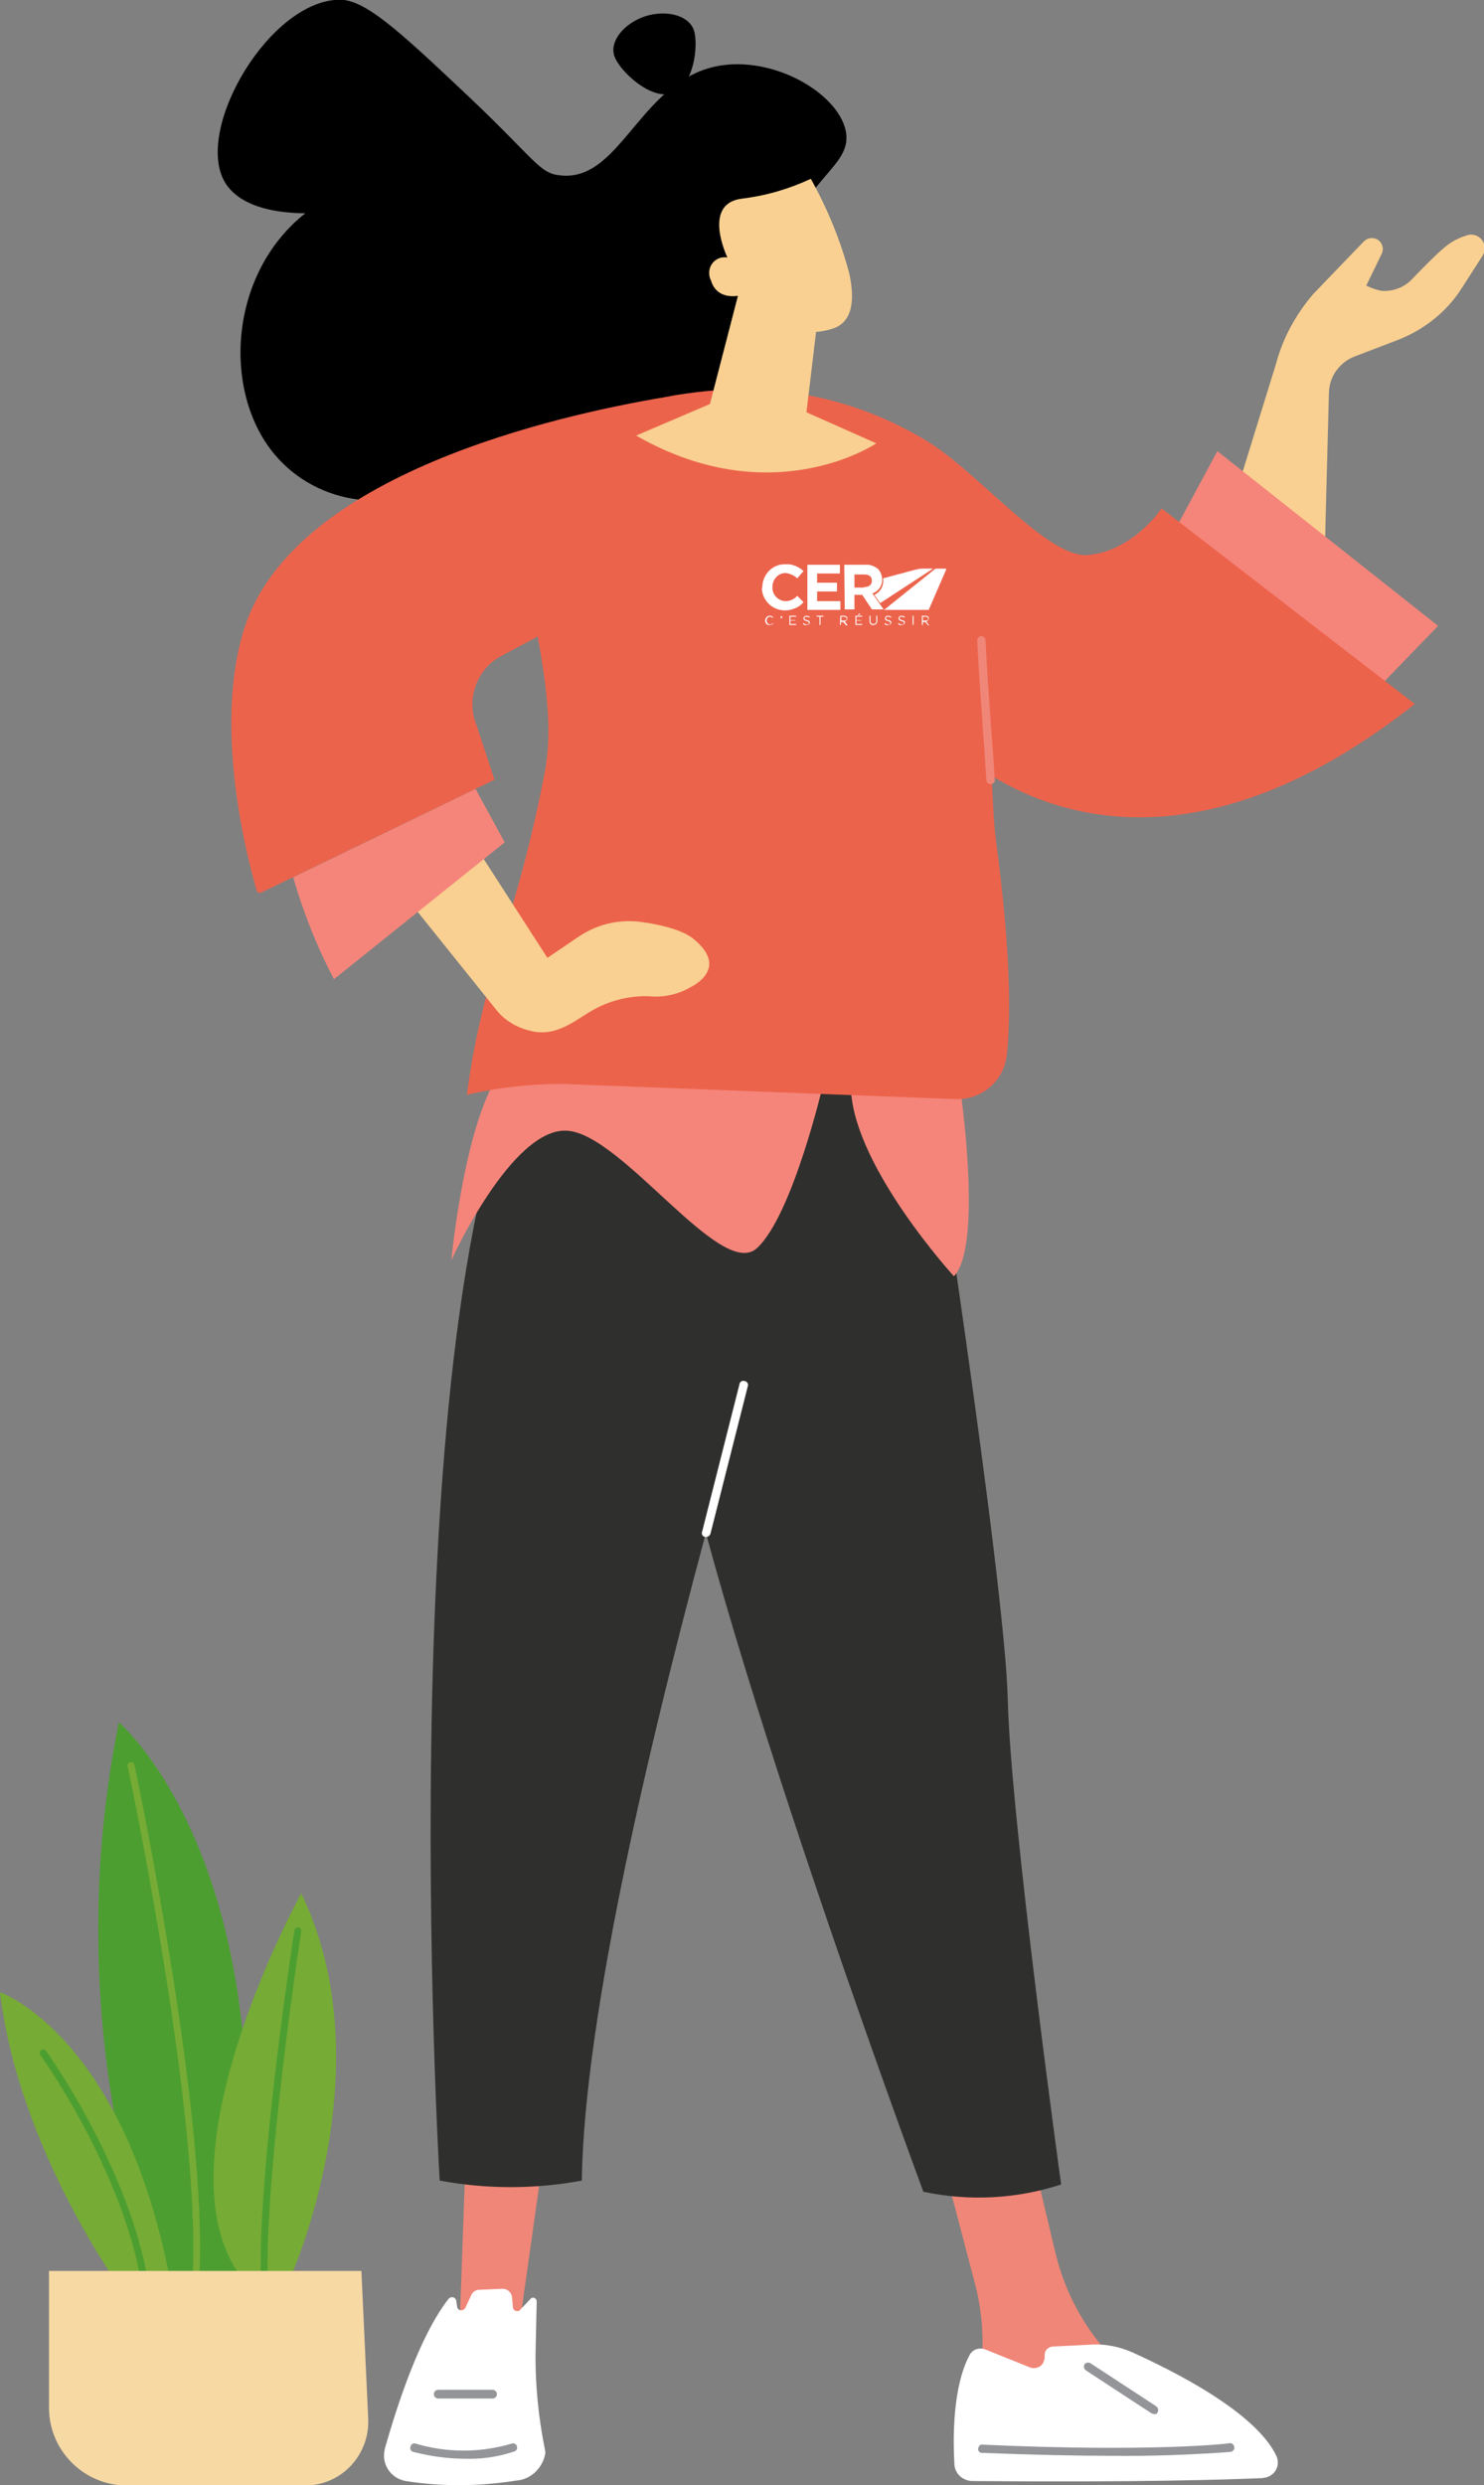 <svg xmlns="http://www.w3.org/2000/svg" id="Calque_1" x="0" y="0" viewBox="0 0 305.9 512" style="enable-background:new 0 0 305.9 512" xml:space="preserve"><rect x="0" y="0" width="305.9" height="512" fill="#808080" stroke="none"/><style>.st0{fill:#f08677}.st1{fill:#fff}.st2{fill:#939598}.st3{fill:#2f2f2d}.st4{fill:#f5857a}.st5{fill:#f9d091}.st7{fill:#4c9e30}.st8{fill:#76ab35}</style><g id="women" transform="translate(19.934 -14.261)"><path id="Trac&#xE9;_690" class="st0" d="m173.1 454.5 7.9 30.1c1.6 6 2 12.3 1.2 18.4l-1.6 12.7 40.1-6.5-5.2-3.8c-9-6.6-15.3-16.2-17.9-27.1l-6.9-29-17.6 5.2z"></path><path id="Trac&#xE9;_692" class="st1" d="M176.8 522c-.3-5.3-.4-15.9 3.1-22.5.6-1.2 2-1.7 3.3-1.2l9.2 3.7c1.1.4 2.4-.1 2.8-1.2.1-.3.2-.5.2-.8v-.6c0-.9.7-1.6 1.6-1.7l7.9-.4c2.9-.2 5.9.4 8.6 1.6 8.2 3.7 25.5 12.3 29.7 21.4.7 1.6 0 3.5-1.7 4.2-.4.2-.8.2-1.2.3-7.2.3-25.3.9-59.9.6-2-.1-3.5-1.6-3.6-3.4"></path><path id="Trac&#xE9;_694" class="st2" d="M209 520.2c-7.2 0-16-.2-26.5-.6-.5 0-.9-.4-.8-.9s.4-.9.9-.8c34.6 1.6 50.8-.2 50.9-.3.5-.1.9.3 1 .8.1.5-.3.9-.8 1-8.2.6-16.5.9-24.7.8"></path><path id="Trac&#xE9;_695" class="st2" d="M218 511.6c-.2 0-.3-.1-.5-.1l-13.6-8.9c-.4-.3-.5-.8-.3-1.2s.8-.5 1.2-.3l13.6 8.9c.4.3.5.8.3 1.2-.1.3-.4.5-.7.4"></path><path id="Trac&#xE9;_696" class="st0" d="m91.9 459.6-4.8 34H74.8l1.2-33.5 15.9-.5z"></path><path id="Trac&#xE9;_698" class="st1" d="M86.5 525.3c-7.6 1.2-15.2 1.3-22.8.1-2.9-.5-4.9-3.2-4.4-6.1 0-.2.1-.4.1-.6 2.3-8.1 7-23 13.1-30.8.3-.4.9-.5 1.3-.2.1.1.2.3.3.4l.2 1.4c.1.5.5.8 1 .7.3 0 .5-.2.7-.5l1.3-2.8c.3-.5.9-.9 1.5-.9l4.7-.2c1-.1 1.9.6 2.1 1.6l.2 2.2c0 .5.5.8.9.8.3 0 .6-.2.7-.4l2-2.1c.2-.3.7-.4 1-.1.2.1.3.4.3.6l-.2 8.8c-.2 6.4.3 12.8 1.4 19.1l.6 3.2c-.4 3-2.9 5.6-6 5.8"></path><path id="Trac&#xE9;_700" class="st2" d="M76.1 520.8c-3.7 0-7.3-.5-10.8-1.4a.8.8 0 0 1-.6-1.1c.1-.5.6-.8 1.1-.6 6.4 1.9 13.2 1.9 19.7 0 .5-.2 1 .1 1.1.5.2.5-.1 1-.5 1.1-3.3 1.1-6.6 1.6-10 1.5"></path><path id="Trac&#xE9;_701" class="st2" d="M81.6 508.4H70.4c-.5 0-.9-.4-.9-.9s.4-.9.9-.9h11.2c.5 0 .9.4.9.9s-.4.9-.9.9"></path><path id="Trac&#xE9;_702" class="st3" d="M171.1 235.7s16.1 103.9 16.7 128.7 11 99.9 11 99.9c-9.2 3-19 3.5-28.4 1.5 0 0-49.3-132.9-52.8-173.7s10.1-59.4 10.1-59.4l43.4 3z"></path><path id="Trac&#xE9;_703" class="st3" d="M155.4 229.3S100.9 395.8 100 463.5c-9.7 1.8-19.6 1.8-29.3 0 0 0-11.1-185.8 20.8-237.9l63.9 3.7z"></path><path id="Trac&#xE9;_705" class="st1" d="M125.6 330.9h-.2a.8.8 0 0 1-.6-1.1l7.7-30.4c.1-.5.6-.8 1.1-.6.5.1.8.6.6 1.1l-7.7 30.4c-.2.4-.5.6-.9.6"></path><path id="Trac&#xE9;_706" d="M139.8 86.7c-3.4 19.7-23.5 40.9-43.6 38.1-3.3-.5-12.2-2.3-21.5-13.1-12.8 9.2-29.2 6.8-38.1-3.9-10.8-13-9.3-37.2 6.4-49.6-12.5-.1-15.8-4.9-16.8-6.8-5.8-11.1 9.6-37.1 23.9-37.2 5.3 0 12.3 6.5 26.2 19.6C90.6 47.3 91.2 50 95.6 50.4c12.7 1.4 16.5-20.3 33.4-22.7 11.6-1.6 24.5 6.4 25.5 14.1.8 6.5-7.6 8.9-12.4 21.9-3.4 9.9-.7 13.9-2.3 23"></path><path id="Trac&#xE9;_707" d="M123.1 20.5c1 3 0 11.6-4.5 13s-10.9-4.7-11.9-7.7 1.9-6.7 6.4-8.2c4.5-1.4 9-.1 10 2.9"></path><path id="Trac&#xE9;_708" class="st4" d="M177.8 237s5.1 33.7-1.1 40.2c0 0-20.2-22.1-21.2-38.1l22.3-2.1z"></path><path id="Trac&#xE9;_710" class="st4" d="M149.8 237.4s-6.3 27.2-13.7 34-27.8-23.6-39.2-24.2-23.8 26.7-23.8 26.7 3.2-34.2 12.5-41.4l64.2 4.9z"></path><path id="Trac&#xE9;_712" class="st5" d="M250.8 74.8 261.2 64c.9-.9 2.3-.9 3.2-.1.7.7.9 1.7.5 2.6l-3.2 6.6c1 .5 2.1.9 3.3 1.1 2.4.1 4.7-.8 6.3-2.6 1.9-2 5-5.1 6-5.9 1.6-1.5 3.6-2.6 5.7-3.1h.1c1.5-.1 2.9 1 3 2.6 0 .6-.1 1.2-.4 1.7l-4.3 6.7c-3.1 4.9-7.8 8.6-13.2 10.7l-8.9 3.4c-3.1 1.2-5.2 4.1-5.3 7.4l-.9 34.5-18.2-13.9 8.2-26.5c1.4-5.3 4.1-10.2 7.7-14.4"></path><path id="Trac&#xE9;_714" class="st4" d="m231 107.2 45.5 36-20.3 21-38.6-32.1 13.4-24.9z"></path><path id="Trac&#xE9;_716" d="M271.7 159.3 219.5 119s-5.7 8.7-15.1 9.6c-8 .8-21.5-15.7-32.2-22.8-13.7-8.7-29.9-12.6-46-11h-.2c-3 .3-6 .7-9 1.3-22 3.7-76.2 15.8-86.5 47.4-6.9 21.3 1.2 49.8 2.5 54.3.1.3.4.4.7.4h.1L82 174.9l-3.7-11.2c-2.2-5.4 0-11.6 5.1-14.3l7.5-4c1.7 9.4 3.1 19.3 1.5 27.7-5.9 31.1-12.7 41.2-16.1 66.7 6.6-1.5 13.4-2.3 20.3-2.2l80.4 3.1c5.4.2 10-3.7 10.6-9.1.8-7.5.9-20.7-2.2-43.9-.4-3-.7-7.8-.9-13.6 16.2 9.9 46.2 17.5 87.2-14.8" style="fill:#ec634c"></path><path id="Trac&#xE9;_718" class="st5" d="m78.4 189.1 14.5 22.5 6.5-4.4c4-2.7 8.8-3.7 13.5-2.9 0 0 7 .9 10 3.3 7.2 5.8.8 9.4-.6 10.1-2.6 1.5-5.6 2.1-8.6 1.8-4-.1-8 .9-11.5 2.9-3.4 1.9-7.5 5.7-12.9 4.2-2.6-.6-5-2-6.7-4l-18.7-23.3 14.5-10.2z"></path><path id="Trac&#xE9;_720" class="st4" d="m78.1 176.8 6 11L48.9 216c-3.5-6.7-6.3-13.7-8.4-21l37.6-18.2z"></path><path id="Trac&#xE9;_722" class="st0" d="M184.3 175.8c-.5 0-.9-.4-.9-.8-.2-2.3-.3-4.8-.5-7.3-.5-7.2-1.1-15.4-1.4-21.5 0-.5.4-.9.8-.9.5 0 .9.4.9.8.3 6.1.9 14.2 1.4 21.4.2 2.6.4 5.1.5 7.3.2.5-.2.9-.8 1 .1 0 .1 0 0 0"></path><path id="Trac&#xE9;_723" class="st5" d="m149.4 73.3-3.1 25.9 14.4 6.4s-21.4 14.5-49.5-1.6l15.2-6.5 7.8-30.1 15.2 5.9z"></path><path id="Trac&#xE9;_725" class="st5" d="M133.9 74.8s-5.8 2.2-7.3-2.8c-.8-1.6-.2-3.6 1.4-4.4.6-.3 1.3-.4 2-.3 0 0-5.3-11 2.9-12.1 5-.6 9.8-2 14.3-4.1 3.4 6.1 6.1 12.6 7.9 19.4 1.2 5.3.8 10-3.2 11.4-10.8 3.7-18-7.1-18-7.1"></path><g id="Groupe_495" transform="translate(-19.934 175.313)"><path id="Trac&#xE9;_825" class="st7" d="M34.6 313.5s-23.8-52.1-10.1-119.7c0 0 36.8 30.9 23.6 119.7H34.6z"></path><path id="Trac&#xE9;_827" class="st8" d="M40.4 308.7c-.4 0-.7-.3-.7-.7 1.8-33.3-13.2-104.4-13.4-105.2-.1-.4.2-.7.6-.8.4-.1.7.2.8.5.2.7 15.2 72 13.4 105.5 0 .4-.3.7-.7.7"></path><path id="Trac&#xE9;_828" class="st8" d="M62.1 229s-30.6 55.3-12.2 79.3h9.9S79.5 265 62.1 229"></path><path id="Trac&#xE9;_830" class="st7" d="M54.5 310.4c-.4 0-.7-.3-.7-.7-.9-22.8 6.8-72.6 6.9-73.1.1-.4.4-.6.8-.6.4.1.6.4.6.8-.1.5-7.7 50.1-6.9 72.8 0 .5-.3.8-.7.8"></path><path id="Trac&#xE9;_831" class="st8" d="M0 249.4s26.1 8.9 35.5 61.6H25.3S3.9 282 0 249.4"></path><path id="Trac&#xE9;_833" class="st7" d="M29.9 310.2c-.3 0-.6-.2-.7-.6-3.9-23.5-20.7-47.1-20.9-47.3-.2-.3-.2-.7.2-1 .3-.2.7-.2 1 .2.2.2 17.2 24.1 21.1 47.9.1.4-.2.7-.6.8h-.1"></path><path id="Trac&#xE9;_834" d="M10.1 306.8h64.4l1.4 30.5c.3 7.2-5.2 13.4-12.5 13.7H26.1c-8.8 0-16-7.2-16-16v-28.2z" style="fill:#f7d9a4"></path></g><g id="LOGO" transform="translate(51.396 67.012)"><g id="Groupe_1"><path id="Trac&#xE9;_1" class="st1" d="M86.4 75.1c0-.5.4-1 .9-1 .3 0 .6.1.7.3v.2c-.2-.2-.4-.3-.6-.3-.4 0-.7.3-.7.8 0 .4.3.8.7.8.2 0 .5-.1.6-.3l.1.1c-.2.2-.5.3-.8.3-.4.1-.9-.3-.9-.9"></path><path id="Trac&#xE9;_2" class="st1" d="M89.5 74.7c.1-.1.2-.1.2-.2h-.1v-.3h.3v.2c0 .2-.2.3-.4.3 0 .1 0 .1 0 0z"></path><path id="Trac&#xE9;_3" class="st1" d="M91.4 74.1V76h1.4v-.2h-1.2v-.7h1V75h-1v-.7h1.2v-.2h-1.4z"></path><path id="Trac&#xE9;_4" class="st1" d="m94.2 75.8.1-.2c.2.2.4.3.7.3.3 0 .4-.1.4-.3 0-.2-.1-.3-.5-.4-.4-.1-.6-.2-.6-.6 0-.3.3-.5.6-.5.2 0 .5.1.7.2l-.1.2c-.2-.1-.3-.2-.6-.2s-.4.1-.4.3c0 .2.1.3.5.4.4.1.6.2.6.5s-.3.5-.7.5c-.2.1-.5 0-.7-.2"></path><path id="Trac&#xE9;_5" class="st1" d="M97 74.1v.2h.6V76h.2v-1.7h.6v-.2H97z"></path><path id="Trac&#xE9;_6" class="st1" d="M102.7 75.1c.3 0 .5-.1.5-.4 0-.2-.2-.4-.5-.4h-.6v.8h.6zm-.8-1h.8c.2 0 .4.1.5.2.1.1.2.2.1.4 0 .3-.2.5-.5.6l.6.8h-.3l-.6-.7h-.5v.6h-.2l.1-1.9z"></path><path id="Trac&#xE9;_7" class="st1" d="M105 74.1V76h1.4v-.2h-1.2v-.7h1V75h-1v-.7h1.2v-.2H105zm.5-.1h.2l.3-.3-.2-.1-.3.4z"></path><path id="Trac&#xE9;_8" class="st1" d="M107.9 75.2v-1.1h.2v1.1c0 .4.2.6.6.6.4 0 .6-.2.6-.6v-1.1h.2v1.1c0 .4-.3.8-.7.8-.5.1-.9-.2-.9-.8 0 .1 0 .1 0 0"></path><path id="Trac&#xE9;_9" class="st1" d="m111 75.8.1-.2c.2.2.4.3.7.3.3 0 .4-.1.4-.3 0-.2-.1-.3-.5-.4-.4-.1-.6-.2-.6-.6 0-.3.3-.5.6-.5.2 0 .5.1.7.2l-.1.2c-.2-.1-.3-.2-.6-.2s-.4.1-.4.3c0 .2.1.3.5.4.4.1.6.2.6.5s-.3.5-.7.5c-.2.1-.5 0-.7-.2"></path><path id="Trac&#xE9;_10" class="st1" d="m113.8 75.8.1-.2c.2.2.4.3.7.3.3 0 .4-.1.4-.3 0-.2-.1-.3-.5-.4-.4-.1-.6-.2-.6-.6 0-.3.3-.5.6-.5.2 0 .5.1.7.2l-.1.2c-.2-.1-.3-.2-.6-.2s-.4.1-.4.3c0 .2.1.3.5.4.4.1.6.2.6.5s-.3.5-.7.5c-.2.1-.5 0-.7-.2"></path><path id="Rectangle_2" class="st1" d="M116.8 74.1h.2V76h-.2z"></path><path id="Trac&#xE9;_11" class="st1" d="M119.5 75.1c.3 0 .5-.1.5-.4 0-.2-.2-.4-.5-.4h-.6v.8h.6zm-.8-1h.8c.2 0 .4.1.5.2.1.1.2.2.1.4 0 .3-.2.5-.5.6l.6.8h-.2l-.6-.7h-.5v.6h-.2v-1.9z"></path><path id="Trac&#xE9;_12" class="st1" d="M85.8 68.3c0-2.6 2-4.8 4.6-4.8h.2c1.4-.1 2.7.5 3.7 1.4L93 66.4c-.6-.6-1.5-1-2.4-1.1-1.5 0-2.7 1.3-2.7 2.8v.1c-.1 1.5 1.1 2.8 2.6 2.9h.1c.9 0 1.8-.4 2.4-1.1l1.3 1.3c-.9 1.1-2.4 1.7-3.8 1.7-2.6 0-4.7-2-4.8-4.6.1 0 .1 0 .1-.1"></path><path id="Trac&#xE9;_13" class="st1" d="M95.1 63.6h6.7v1.8h-4.7v1.9h4.1v1.8h-4.1v2h4.8v1.8h-6.8v-9.3z"></path><path id="Trac&#xE9;_14" class="st1" d="M106.8 68.2c1 0 1.6-.5 1.6-1.3 0-.9-.6-1.3-1.6-1.3h-2v2.7h2zm-4.1-4.6h4.3c1-.1 2 .3 2.7.9.5.6.8 1.3.8 2.1.1 1.3-.8 2.5-2 2.9l2.3 3.3h-2.4l-2-3h-1.6v3h-2l-.1-9.2z"></path><path id="Trac&#xE9;_15" class="st1" d="m108.9 69.8 1.2 1.7 10.9-7.1h-2.2c-.5 0-.9.1-1.4.2l-6.7 1.8c.2 1.5-.5 2.8-1.8 3.4"></path><path id="Trac&#xE9;_16" class="st1" d="m121.5 64.4-10.6 8.5h9.2l3.6-8.3c0-.1 0-.2-.1-.2h-2.1z"></path></g></g></g></svg>